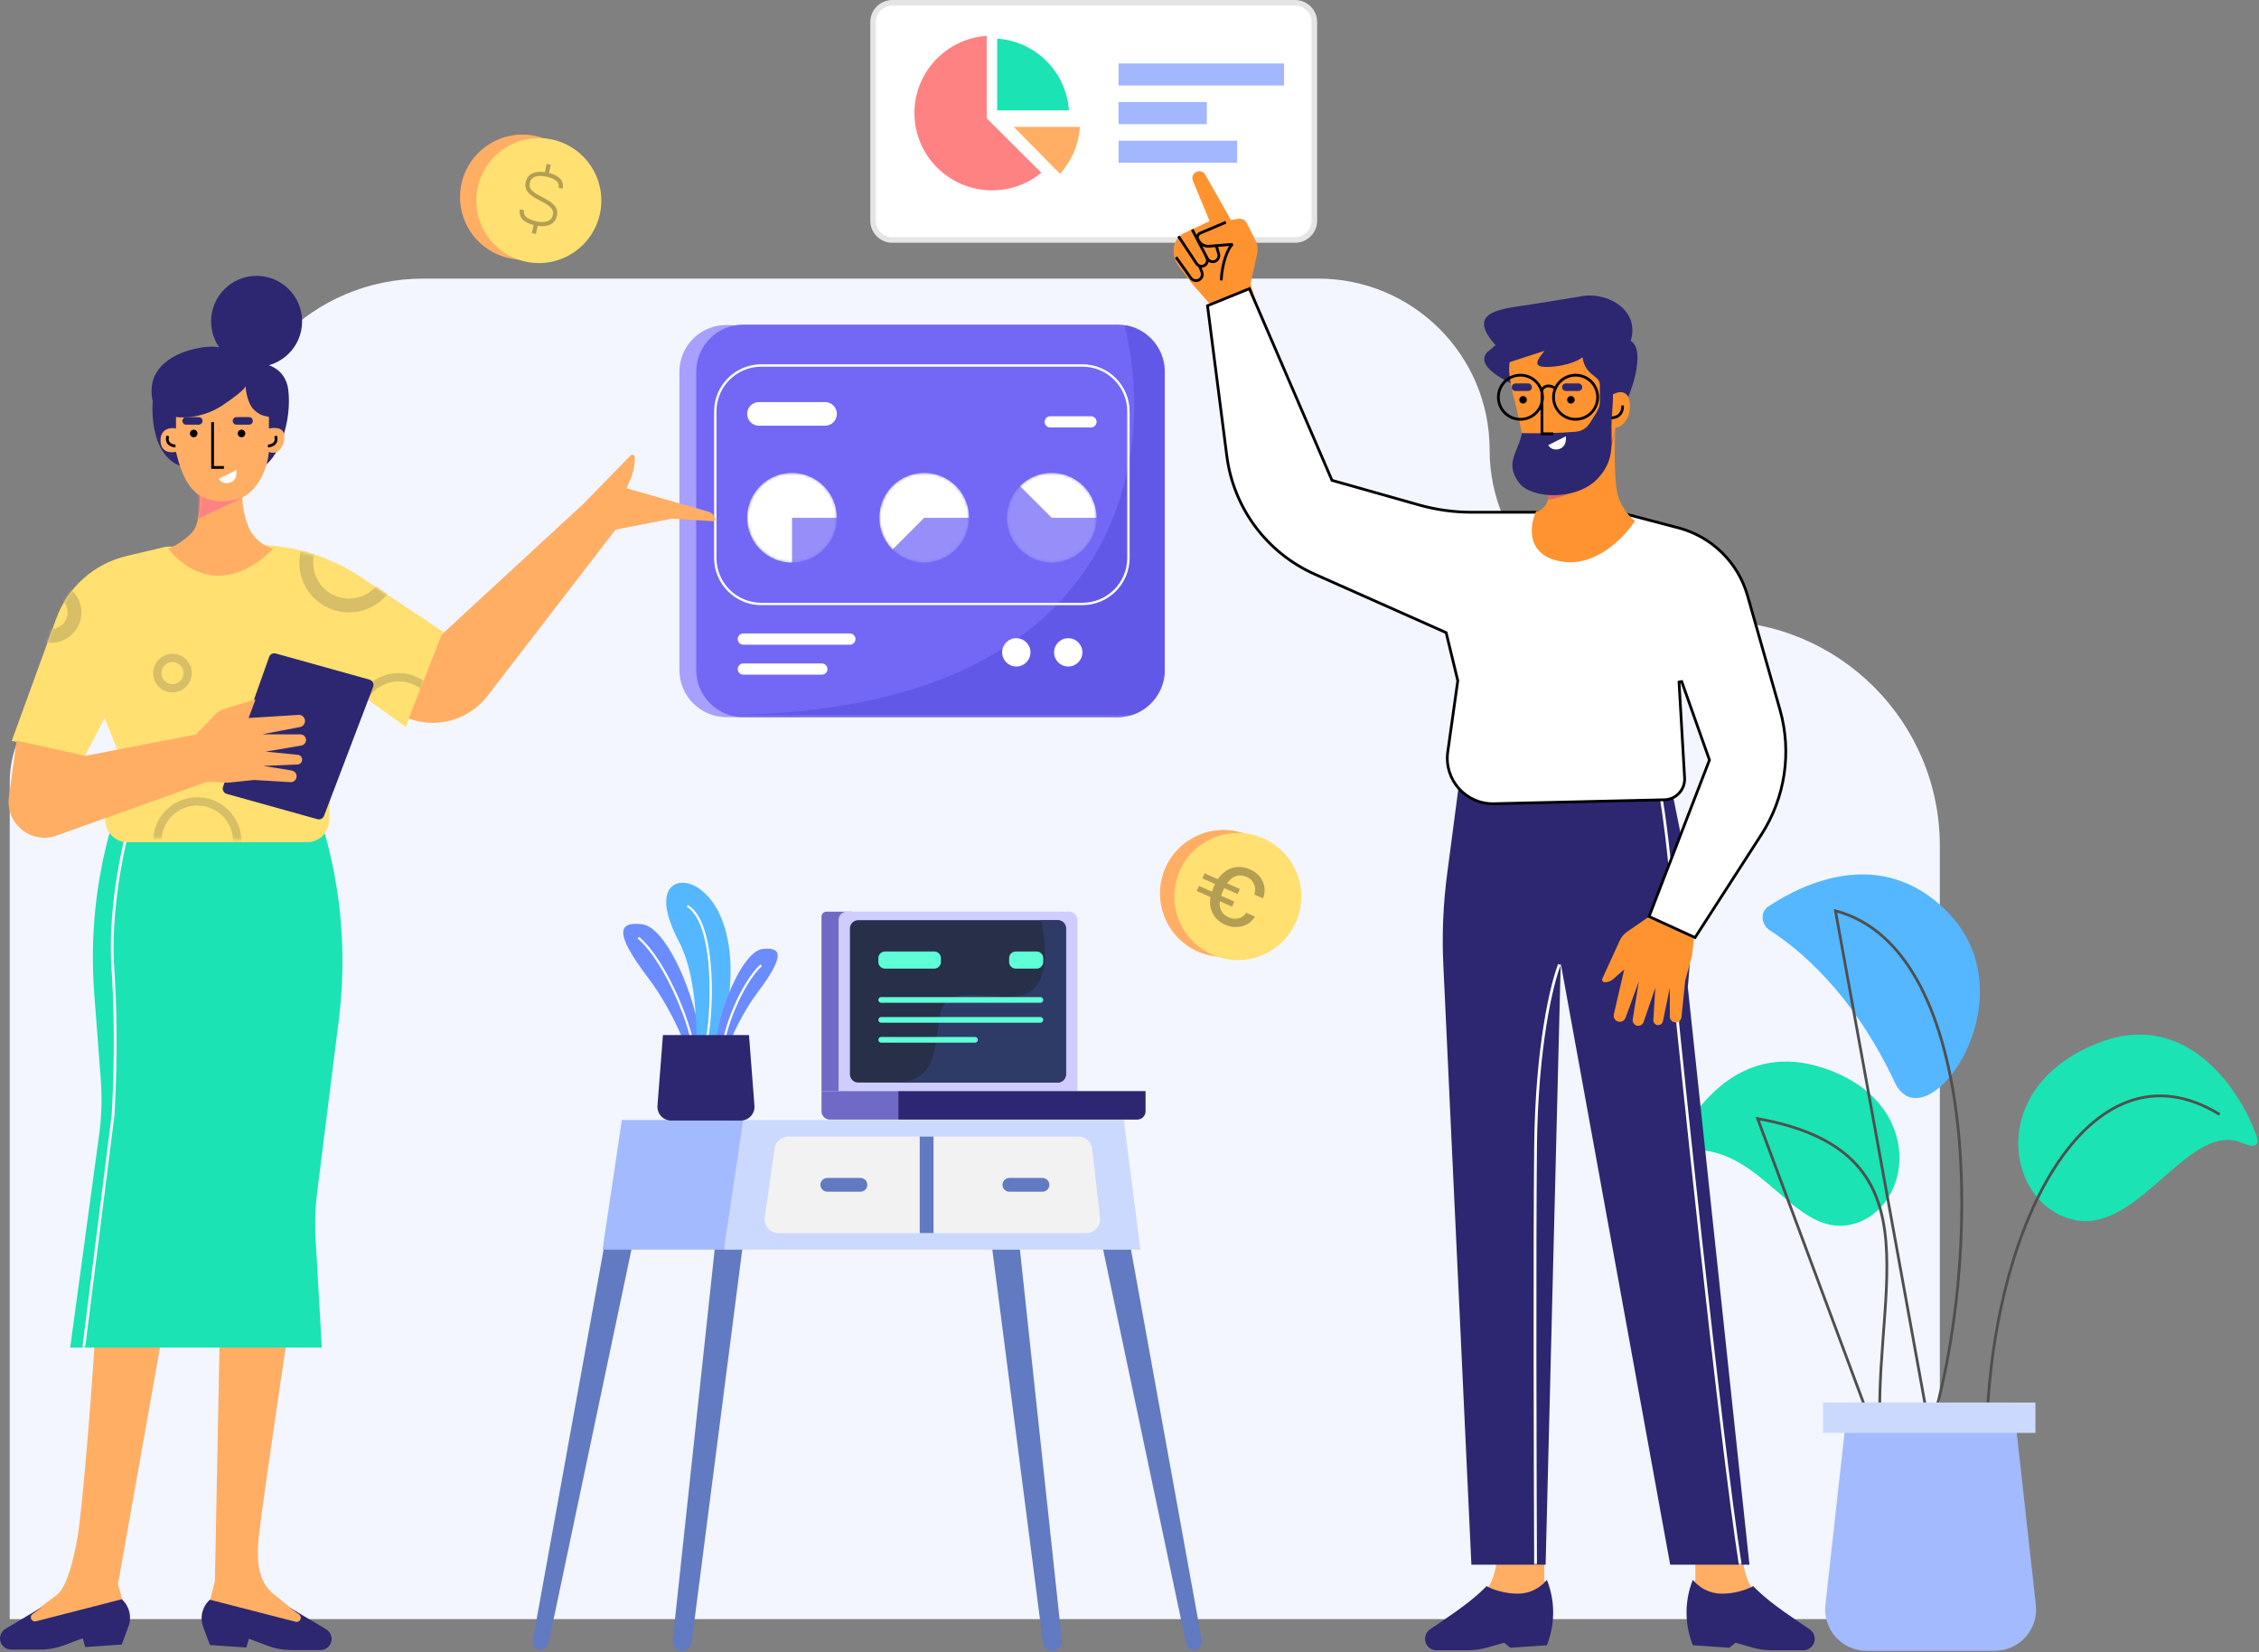<svg width="819" height="599" viewBox="0 0 819 599" fill="none" xmlns="http://www.w3.org/2000/svg">
<rect x="0" y="0" width="819" height="599" fill="#808080" stroke="none"/>
<path d="M703.284 586.922H48.285H3.53V283.484C3.53 261.992 20.975 244.568 42.493 244.568C64.012 244.568 81.456 227.145 81.456 205.652V172.784C81.456 133.139 113.634 101 153.327 101H477.93C512.244 101 540.061 128.783 540.061 163.055C540.061 197.327 567.878 225.11 602.191 225.11H621.672C666.745 225.11 703.284 261.605 703.284 306.623V586.922Z" fill="#F3F6FF"/>
<path d="M246.312 134.822C246.312 128.097 250.273 122.003 256.418 119.272C258.798 118.214 261.39 117.717 263.993 117.818L400.365 123.149C409.252 123.496 416.393 130.592 416.797 139.477L421.508 243.118C421.617 245.523 421.187 247.921 420.25 250.138C417.724 256.108 411.871 259.986 405.389 259.986H263.431C253.977 259.986 246.312 252.322 246.312 242.868V134.822Z" fill="#A7A0FF"/>
<path d="M252.413 134.782C252.413 125.328 260.077 117.664 269.532 117.664H405.065C414.519 117.664 422.184 125.328 422.184 134.782V242.868C422.184 252.322 414.519 259.986 405.065 259.986H269.532C260.077 259.986 252.413 252.322 252.413 242.868V134.782Z" fill="#7268F5"/>
<path d="M264.259 259.196C264.239 259.189 264.219 259.183 264.199 259.177C407.554 257.649 419.691 164.717 407.667 118.059H408.851C416.539 119.741 422.295 126.589 422.295 134.783V242.868C422.295 250.525 417.268 257.007 410.334 259.196H264.259Z" fill="#6258E8"/>
<mask id="mask0" mask-type="alpha" maskUnits="userSpaceOnUse" x="270" y="171" width="34" height="33">
<path d="M287.144 203.957C296.126 203.957 303.407 196.676 303.407 187.694C303.407 178.712 296.126 171.431 287.144 171.431C278.163 171.431 270.882 178.712 270.882 187.694C270.882 196.676 278.163 203.957 287.144 203.957ZM287.144 198.381C293.047 198.381 297.831 193.596 297.831 187.694C297.831 181.792 293.047 177.007 287.144 177.007C281.242 177.007 276.457 181.792 276.457 187.694C276.457 193.596 281.242 198.381 287.144 198.381Z" fill="white"/>
</mask>
<g mask="url(#mask0)">
<path d="M287.144 203.957C296.126 203.957 303.407 196.676 303.407 187.694C303.407 178.712 296.126 171.431 287.144 171.431C278.163 171.431 270.882 178.712 270.882 187.694C270.882 196.676 278.163 203.957 287.144 203.957Z" fill="#968FFA"/>
</g>
<mask id="mask1" mask-type="alpha" maskUnits="userSpaceOnUse" x="270" y="171" width="34" height="33">
<path d="M287.144 203.957C296.126 203.957 303.407 196.676 303.407 187.694C303.407 178.712 296.126 171.431 287.144 171.431C278.163 171.431 270.882 178.712 270.882 187.694C270.882 196.676 278.163 203.957 287.144 203.957ZM287.144 198.381C293.047 198.381 297.831 193.596 297.831 187.694C297.831 181.792 293.047 177.007 287.144 177.007C281.242 177.007 276.457 181.792 276.457 187.694C276.457 193.596 281.242 198.381 287.144 198.381Z" fill="white"/>
</mask>
<g mask="url(#mask1)">
<path d="M303.407 187.694C303.407 184.478 302.453 181.333 300.666 178.659C298.88 175.984 296.34 173.9 293.368 172.669C290.396 171.438 287.126 171.116 283.972 171.744C280.817 172.371 277.919 173.92 275.645 176.194C273.37 178.469 271.822 181.367 271.194 184.521C270.567 187.676 270.889 190.946 272.12 193.918C273.35 196.889 275.435 199.429 278.109 201.216C280.784 203.003 283.928 203.957 287.144 203.957V187.694H303.407Z" fill="white"/>
</g>
<mask id="mask2" mask-type="alpha" maskUnits="userSpaceOnUse" x="318" y="171" width="34" height="33">
<path d="M335.077 203.957C344.059 203.957 351.34 196.676 351.34 187.694C351.34 178.712 344.059 171.431 335.077 171.431C326.095 171.431 318.814 178.712 318.814 187.694C318.814 196.676 326.095 203.957 335.077 203.957ZM335.077 198.381C340.979 198.381 345.764 193.596 345.764 187.694C345.764 181.792 340.979 177.007 335.077 177.007C329.175 177.007 324.39 181.792 324.39 187.694C324.39 193.596 329.175 198.381 335.077 198.381Z" fill="white"/>
</mask>
<g mask="url(#mask2)">
<path d="M335.077 203.957C344.059 203.957 351.34 196.676 351.34 187.694C351.34 178.712 344.059 171.431 335.077 171.431C326.095 171.431 318.814 178.712 318.814 187.694C318.814 196.676 326.095 203.957 335.077 203.957Z" fill="#968FFA"/>
</g>
<mask id="mask3" mask-type="alpha" maskUnits="userSpaceOnUse" x="318" y="171" width="34" height="33">
<path d="M335.077 203.957C344.059 203.957 351.34 196.676 351.34 187.694C351.34 178.712 344.059 171.431 335.077 171.431C326.095 171.431 318.814 178.712 318.814 187.694C318.814 196.676 326.095 203.957 335.077 203.957ZM335.077 198.381C340.979 198.381 345.764 193.596 345.764 187.694C345.764 181.792 340.979 177.007 335.077 177.007C329.175 177.007 324.39 181.792 324.39 187.694C324.39 193.596 329.175 198.381 335.077 198.381Z" fill="white"/>
</mask>
<g mask="url(#mask3)">
<path d="M351.34 187.694C351.34 185.02 350.68 182.386 349.42 180.028C348.159 177.669 346.336 175.658 344.112 174.172C341.888 172.686 339.333 171.772 336.671 171.509C334.01 171.247 331.324 171.646 328.854 172.669C326.383 173.693 324.202 175.31 322.506 177.377C320.809 179.444 319.648 181.898 319.127 184.521C318.605 187.144 318.738 189.856 319.515 192.415C320.291 194.974 321.686 197.302 323.578 199.194L335.077 187.694H351.34Z" fill="white"/>
</g>
<mask id="mask4" mask-type="alpha" maskUnits="userSpaceOnUse" x="365" y="171" width="33" height="33">
<path d="M381.298 203.957C390.279 203.957 397.561 196.676 397.561 187.694C397.561 178.712 390.279 171.431 381.298 171.431C372.316 171.431 365.035 178.712 365.035 187.694C365.035 196.676 372.316 203.957 381.298 203.957ZM381.298 198.381C387.2 198.381 391.985 193.596 391.985 187.694C391.985 181.792 387.2 177.007 381.298 177.007C375.395 177.007 370.611 181.792 370.611 187.694C370.611 193.596 375.395 198.381 381.298 198.381Z" fill="white"/>
</mask>
<g mask="url(#mask4)">
<path d="M381.298 203.957C390.28 203.957 397.561 196.676 397.561 187.694C397.561 178.712 390.28 171.431 381.298 171.431C372.316 171.431 365.035 178.712 365.035 187.694C365.035 196.676 372.316 203.957 381.298 203.957Z" fill="#968FFA"/>
</g>
<mask id="mask5" mask-type="alpha" maskUnits="userSpaceOnUse" x="365" y="171" width="33" height="33">
<path d="M381.298 203.957C390.279 203.957 397.561 196.676 397.561 187.694C397.561 178.712 390.279 171.431 381.298 171.431C372.316 171.431 365.035 178.712 365.035 187.694C365.035 196.676 372.316 203.957 381.298 203.957ZM381.298 198.381C387.2 198.381 391.985 193.596 391.985 187.694C391.985 181.792 387.2 177.007 381.298 177.007C375.395 177.007 370.611 181.792 370.611 187.694C370.611 193.596 375.395 198.381 381.298 198.381Z" fill="white"/>
</mask>
<g mask="url(#mask5)">
<path d="M397.561 187.694C397.561 184.478 396.607 181.333 394.82 178.659C393.033 175.984 390.493 173.9 387.521 172.669C384.55 171.438 381.28 171.116 378.125 171.744C374.97 172.371 372.073 173.92 369.798 176.194L381.298 187.694H397.561Z" fill="white"/>
</g>
<path d="M267.459 231.668C267.459 230.545 268.369 229.635 269.492 229.635H308.122C309.245 229.635 310.156 230.545 310.156 231.668C310.156 232.791 309.245 233.701 308.122 233.701H269.492C268.369 233.701 267.459 232.791 267.459 231.668Z" fill="white"/>
<path d="M267.459 242.533C267.459 241.41 268.369 240.499 269.492 240.499H297.956C299.079 240.499 299.99 241.41 299.99 242.533C299.99 243.655 299.079 244.566 297.956 244.566H269.492C268.369 244.566 267.459 243.655 267.459 242.533Z" fill="white"/>
<path d="M378.73 152.922C378.73 151.799 379.64 150.889 380.763 150.889H395.533C396.656 150.889 397.566 151.799 397.566 152.922C397.566 154.045 396.656 154.955 395.533 154.955H380.763C379.64 154.955 378.73 154.045 378.73 152.922Z" fill="white"/>
<path d="M368.459 241.619C371.295 241.619 373.595 239.319 373.595 236.483C373.595 233.647 371.295 231.347 368.459 231.347C365.623 231.347 363.323 233.647 363.323 236.483C363.323 239.319 365.623 241.619 368.459 241.619Z" fill="white"/>
<path d="M387.29 241.619C390.126 241.619 392.426 239.319 392.426 236.483C392.426 233.647 390.126 231.347 387.29 231.347C384.454 231.347 382.154 233.647 382.154 236.483C382.154 239.319 384.454 241.619 387.29 241.619Z" fill="white"/>
<path d="M299.128 145.753H275.161C272.798 145.753 270.882 147.669 270.882 150.033V150.033C270.882 152.396 272.798 154.313 275.161 154.313H299.128C301.491 154.313 303.407 152.396 303.407 150.033C303.407 147.669 301.491 145.753 299.128 145.753Z" fill="white"/>
<path fill-rule="evenodd" clip-rule="evenodd" d="M392.426 132.914H276.018C267.036 132.914 259.755 140.195 259.755 149.177V202.245C259.755 211.227 267.036 218.508 276.018 218.508H392.426C401.407 218.508 408.688 211.227 408.688 202.245V149.177C408.688 140.195 401.407 132.914 392.426 132.914ZM276.018 132.058C266.564 132.058 258.899 139.722 258.899 149.177V202.245C258.899 211.7 266.564 219.364 276.018 219.364H392.426C401.88 219.364 409.544 211.7 409.544 202.245V149.177C409.544 139.722 401.88 132.058 392.426 132.058H276.018Z" fill="white"/>
<path d="M438.76 346.391C451.193 349.054 463.43 341.133 466.093 328.7C468.755 316.267 460.834 304.03 448.401 301.368C435.968 298.705 423.731 306.626 421.069 319.059C418.407 331.492 426.327 343.729 438.76 346.391Z" fill="#FFAE64"/>
<path d="M443.956 347.504C456.388 350.166 468.626 342.245 471.288 329.812C473.95 317.379 466.03 305.142 453.597 302.48C441.164 299.818 428.926 307.738 426.264 320.171C423.602 332.604 431.523 344.841 443.956 347.504Z" fill="#FFE071"/>
<path d="M445.511 332.57C446.701 333.1 447.9 333.204 449.108 332.884C450.317 332.564 451.209 331.888 451.783 330.856L454.939 332.262C454.384 333.345 453.528 334.231 452.372 334.918C451.217 335.605 449.911 335.982 448.455 336.049C447.011 336.121 445.628 335.863 444.306 335.274C441.65 334.091 439.925 332.271 439.133 329.814C438.679 328.374 438.591 326.832 438.868 325.189L433.897 322.974L434.711 321.147L439.36 323.218C439.54 322.667 439.757 322.106 440.012 321.534L440.259 320.979C440.302 320.882 440.346 320.787 440.391 320.692C440.429 320.609 440.469 320.527 440.508 320.446L435.932 318.407L436.745 316.58L441.514 318.704C442.112 317.825 442.789 317.061 443.547 316.412C444.899 315.253 446.404 314.557 448.064 314.324C449.736 314.095 451.461 314.377 453.24 315.17C455.427 316.144 456.952 317.603 457.815 319.548C458.689 321.497 458.712 323.532 457.883 325.652L454.728 324.247C455.19 322.95 455.167 321.709 454.658 320.524C454.166 319.332 453.289 318.454 452.027 317.892C450.332 317.137 448.745 317.16 447.265 317.96C446.387 318.437 445.589 319.183 444.87 320.199L449.534 322.277L448.72 324.104L443.848 321.933C443.792 322.046 443.736 322.161 443.681 322.278C443.633 322.38 443.586 322.484 443.539 322.59L443.26 323.217C443.032 323.727 442.841 324.222 442.686 324.7L447.499 326.844L446.685 328.671L442.238 326.69C442.143 327.517 442.18 328.285 442.35 328.994C442.738 330.612 443.792 331.804 445.511 332.57Z" fill="#B39E53"/>
<path d="M110.759 587.196L98.899 577.617C94.815 574.116 92.549 568.494 93.882 556.634C95.544 541.833 104.829 480 104.829 480H79.741L77.916 573.055L75.635 582.179L109.391 589.021L110.759 587.196Z" fill="#FFAE64"/>
<path d="M107.203 587.898L76.092 579.898C73.338 582.376 72.375 586.284 73.662 589.758L76.092 596.319L89.32 597.232L90.232 594.038L96.973 596.566C99.755 597.609 102.702 598.144 105.673 598.144H116.19C117.629 598.144 118.96 597.379 119.685 596.136C120.804 594.217 120.167 591.755 118.258 590.619L104.829 582.635L108.444 585.264C109.181 585.799 109.264 586.866 108.62 587.51C108.25 587.881 107.711 588.028 107.203 587.898Z" fill="#2C2770"/>
<path d="M9.478 586.57L20.881 577.903C24.965 574.403 27.268 561.938 28.18 556.92C31.373 534.569 35.022 476.637 35.022 476.637H60.111L42.777 574.254L45.058 582.465L10.846 588.395L9.478 586.57Z" fill="#FFAE64"/>
<path d="M13.034 587.728L44.145 579.728C46.899 582.206 47.862 586.114 46.575 589.588L44.145 596.149L30.917 597.062L30.005 593.869L23.264 596.396C20.482 597.44 17.535 597.974 14.564 597.974H4.047C2.608 597.974 1.277 597.21 0.552 595.966C-0.568 594.047 0.07 591.585 1.979 590.449L15.408 582.465L11.793 585.094C11.056 585.629 10.972 586.696 11.617 587.34C11.987 587.711 12.526 587.858 13.034 587.728Z" fill="#2C2770"/>
<path d="M117.659 301.751L116.674 298.281L41.408 296L40.332 299.742C34.709 319.29 32.618 339.685 34.158 359.967L36.533 391.23C37.045 397.972 36.843 404.75 35.931 411.449L25.443 488.497H116.674L114.437 449.345C114.104 443.528 114.302 437.692 115.028 431.91L122.83 369.76C125.691 346.973 123.932 323.843 117.659 301.751Z" fill="#1BE3B3"/>
<mask id="mask6" mask-type="alpha" maskUnits="userSpaceOnUse" x="25" y="296" width="100" height="193">
<path d="M117.659 301.751L116.674 298.281L41.408 296L40.332 299.742C34.709 319.29 32.618 339.685 34.158 359.967L36.533 391.23C37.045 397.972 36.843 404.75 35.931 411.449L25.443 488.497H116.674L114.437 449.345C114.104 443.528 114.302 437.692 115.028 431.91L122.83 369.76C125.691 346.973 123.932 323.843 117.659 301.751Z" fill="white"/>
</mask>
<g mask="url(#mask6)">
<path d="M46.882 299.193C44.297 308.012 39.493 330.85 40.952 351.651C42.412 372.451 41.56 395.594 40.952 404.565L30.005 491.234" stroke="white"/>
</g>
<path d="M45.949 201.539L60.165 198.187L90.52 197.499C104.847 197.174 118.929 201.255 130.863 209.189L160.659 229L147.159 263.5L123.317 246.5L120.659 263.5L119.329 297.618C119.162 301.912 115.633 305.306 111.335 305.306H46.193C41.014 305.306 37.2 300.461 38.416 295.428L43.53 274.257L37.957 260.228L30.659 274.257L4.259 268.565L20.382 224.266C24.531 212.866 34.142 204.323 45.949 201.539Z" fill="#FFE071"/>
<mask id="mask7" mask-type="alpha" maskUnits="userSpaceOnUse" x="4" y="198" width="157" height="108">
<path d="M45.949 201.539L60.165 198.187H92.678C106.284 198.187 119.595 202.152 130.983 209.598L160.659 229L147.159 263.5L123.317 246.5L120.659 263.5L124.516 296.158C125.086 300.989 121.249 305.206 116.386 305.094L45.74 303.465C40.525 303.345 36.818 298.345 38.218 293.32L43.53 274.257L37.957 260.228L30.659 274.257L4.259 268.565L20.382 224.266C24.531 212.866 34.142 204.323 45.949 201.539Z" fill="white"/>
</mask>
<g mask="url(#mask7)">
<path d="M126.53 188.5C135.091 188.5 142.03 195.44 142.03 204C142.03 212.56 135.091 219.5 126.53 219.5C117.97 219.5 111.03 212.56 111.03 204C111.03 195.44 117.97 188.5 126.53 188.5Z" stroke="#D7BE67" stroke-width="5"/>
<path d="M18.53 213.5C23.225 213.5 27.03 217.306 27.03 222C27.03 226.694 23.225 230.5 18.53 230.5C13.836 230.5 10.03 226.694 10.03 222C10.03 217.306 13.836 213.5 18.53 213.5Z" stroke="#D7BE67" stroke-width="5"/>
<path d="M62.53 238.5C65.568 238.5 68.03 240.962 68.03 244C68.03 247.038 65.568 249.5 62.53 249.5C59.493 249.5 57.03 247.038 57.03 244C57.03 240.962 59.493 238.5 62.53 238.5Z" stroke="#D7BE67" stroke-width="3"/>
<path d="M71.53 290.5C79.538 290.5 86.03 296.992 86.03 305C86.03 313.008 79.538 319.5 71.53 319.5C63.522 319.5 57.03 313.008 57.03 305C57.03 296.992 63.522 290.5 71.53 290.5Z" stroke="#D7BE67" stroke-width="3"/>
<path d="M144.53 245.5C152.538 245.5 159.03 251.992 159.03 260C159.03 268.008 152.538 274.5 144.53 274.5C136.522 274.5 130.03 268.008 130.03 260C130.03 251.992 136.522 245.5 144.53 245.5Z" stroke="#D7BE67" stroke-width="3"/>
</g>
<path d="M104.512 141.325C103.389 132.342 94.687 131.032 90.476 131.5C88.136 130.096 83.458 124.481 73.633 125.885C63.807 127.289 52.578 132.903 55.386 145.536C55.386 145.536 53.03 169.861 70.994 169.861C70.994 175.5 85.03 204.139 85.03 187C85.03 169.861 82.626 182.771 94.03 169.861C101.03 167.361 105.915 152.554 104.512 141.325Z" fill="#2C2770"/>
<path d="M93.03 133C102.143 133 109.53 125.613 109.53 116.5C109.53 107.387 102.143 100 93.03 100C83.918 100 76.53 107.387 76.53 116.5C76.53 125.613 83.918 133 93.03 133Z" fill="#2C2770"/>
<path d="M97.494 151.15V155.361C99.365 154.893 103.108 154.8 103.108 158.168C103.108 162.379 100.301 165.186 97.494 163.783C97.129 168.158 94.776 176.794 87.778 180.394C88.029 183.693 88.762 188.428 90.476 191.855C92.722 196.347 97.026 198.405 98.898 198.873C96.09 202.148 88.23 208.699 79.247 208.699C70.264 208.699 63.34 202.148 61 198.873C62.404 198.405 66.053 196.628 69.422 193.259C72.074 190.607 72.58 184.302 72.447 179.685C66.614 175.761 64.835 167.892 63.807 163.783C61.936 164.251 58.193 164.064 58.193 159.572C58.193 155.08 62.404 154.893 63.807 155.361V151.15C66.615 151.618 73.913 151.431 80.651 146.939C87.388 142.448 89.072 140.389 89.072 139.921C89.072 142.261 90.104 146.568 91.879 148.343C94.687 151.15 96.558 150.682 97.494 151.15Z" fill="#FFAE64"/>
<path d="M85.74 170.365L79.355 173.558C79.811 174.47 81.27 175.656 83.46 174.926C85.649 174.196 85.892 171.885 85.74 170.365Z" fill="white"/>
<path d="M72.056 151.206H67.494C66.739 151.206 66.126 151.819 66.126 152.575C66.126 153.331 66.739 153.943 67.494 153.943H72.056C72.812 153.943 73.424 153.331 73.424 152.575C73.424 151.819 72.812 151.206 72.056 151.206Z" fill="#2C2770"/>
<path d="M90.302 151.206H85.74C84.985 151.206 84.372 151.819 84.372 152.575C84.372 153.331 84.985 153.943 85.74 153.943H90.302C91.058 153.943 91.671 153.331 91.671 152.575C91.671 151.819 91.058 151.206 90.302 151.206Z" fill="#2C2770"/>
<path d="M87.565 158.505C88.321 158.505 88.934 157.892 88.934 157.136C88.934 156.381 88.321 155.768 87.565 155.768C86.809 155.768 86.197 156.381 86.197 157.136C86.197 157.892 86.809 158.505 87.565 158.505Z" fill="black"/>
<path d="M77.074 153.031V169.453H81.179" stroke="black"/>
<path d="M70.231 158.505C70.987 158.505 71.6 157.892 71.6 157.136C71.6 156.381 70.987 155.768 70.231 155.768C69.475 155.768 68.863 156.381 68.863 157.136C68.863 157.892 69.475 158.505 70.231 158.505Z" fill="black"/>
<path d="M99.881 158.049C100.337 159.113 100.428 161.333 97.144 161.698" stroke="black"/>
<path d="M60.883 158.049C60.427 159.113 60.336 161.333 63.62 161.698" stroke="black"/>
<mask id="mask8" mask-type="alpha" maskUnits="userSpaceOnUse" x="58" y="139" width="46" height="70">
<path d="M97.494 151.15V155.361C99.365 154.893 103.108 154.8 103.108 158.168C103.108 162.379 100.301 165.186 97.494 163.783C97.129 168.158 94.776 176.794 87.778 180.394C88.029 183.693 88.762 188.428 90.476 191.855C92.722 196.347 97.026 198.405 98.898 198.873C96.09 202.148 88.23 208.699 79.247 208.699C70.264 208.699 63.34 202.148 61 198.873C62.404 198.405 66.053 196.628 69.422 193.259C72.074 190.607 72.58 184.302 72.447 179.685C66.614 175.761 64.835 167.892 63.807 163.783C61.936 164.251 58.193 164.064 58.193 159.572C58.193 155.08 62.404 154.893 63.807 155.361V151.15C66.615 151.618 73.913 151.431 80.651 146.939C87.388 142.448 89.072 140.389 89.072 139.921C89.072 142.261 90.104 146.568 91.879 148.343C94.687 151.15 96.558 150.682 97.494 151.15Z" fill="white"/>
</mask>
<g mask="url(#mask8)">
<path d="M71.144 179.032C72.36 179.792 76.253 181.769 80.267 181.769C84.077 181.769 87.64 180.536 88.773 180.02L88.933 179.944C88.887 179.967 88.833 179.993 88.773 180.02L70.688 188.611L71.144 179.032Z" fill="#FF8282"/>
</g>
<path d="M80.879 285.199L97.568 238.154C97.919 237.164 98.977 236.614 99.989 236.896L133.95 246.36C135.084 246.676 135.701 247.898 135.282 248.998L117.487 295.735C117.119 296.7 116.076 297.227 115.081 296.95L82.227 287.794C81.111 287.483 80.492 286.291 80.879 285.199Z" fill="#2C2770"/>
<path d="M71.044 266.265L30.963 273.988L6.03 268.5L3.234 288.904C1.911 298.566 11.303 306.191 20.487 302.911L75.228 283.36L82.312 283.726C82.521 283.737 82.732 283.731 82.94 283.709L91.937 282.755C92.015 282.747 92.094 282.745 92.172 282.749L105.291 283.526C106.378 283.591 107.338 282.822 107.512 281.747C107.7 280.59 106.914 279.499 105.757 279.311L95.488 277.644L107.867 277.123C108.787 277.084 109.521 276.338 109.544 275.417C109.567 274.501 108.88 273.721 107.968 273.63L96.33 272.459L109.258 270.249C110.285 270.073 111.014 269.148 110.943 268.108C110.871 267.042 109.986 266.213 108.918 266.212L95.001 266.192L108.776 263.551C110.117 263.294 110.912 261.901 110.452 260.615C110.118 259.682 109.207 259.082 108.218 259.144L90.133 260.278L92.659 253.5L81.403 256.947C80.102 257.346 78.923 258.07 77.98 259.052L71.044 266.265Z" fill="#FFAE64"/>
<path d="M211.659 182.5L160.159 230L148.159 260.5L149.609 260.943C159.566 263.985 170.366 260.538 176.72 252.29L223.159 192L243.659 188L258.523 188.929C259.066 188.963 259.471 188.436 259.299 187.92C258.899 186.719 257.931 185.792 256.713 185.444L227.159 177L228.502 173.867C229.595 171.316 230.159 168.569 230.159 165.792C230.159 164.956 229.143 164.543 228.56 165.142L211.659 182.5Z" fill="#FFAE64"/>
<path fill-rule="evenodd" clip-rule="evenodd" d="M247.319 598.466C245.268 598.466 243.669 596.687 243.888 594.647L259.478 449.466L269.421 450.534L250.741 595.457C250.519 597.178 249.054 598.466 247.319 598.466Z" fill="#627AC1"/>
<path fill-rule="evenodd" clip-rule="evenodd" d="M196.011 598.108C194.198 598.108 192.827 596.467 193.151 594.683L219.53 449.108L229.37 450.891L198.856 595.8C198.572 597.146 197.386 598.108 196.011 598.108Z" fill="#627AC1"/>
<path fill-rule="evenodd" clip-rule="evenodd" d="M381.552 598.466C383.604 598.466 385.202 596.687 384.983 594.647L369.393 449.466L359.45 450.534L378.13 595.457C378.352 597.178 379.817 598.466 381.552 598.466Z" fill="#627AC1"/>
<path fill-rule="evenodd" clip-rule="evenodd" d="M432.859 598.108C434.672 598.108 436.043 596.467 435.72 594.683L409.341 449.108L399.501 450.891L430.015 595.8C430.298 597.146 431.485 598.108 432.859 598.108Z" fill="#627AC1"/>
<path d="M262.45 406H407.45L413.45 453H262.45V406Z" fill="#CCD9FF"/>
<path d="M280.837 416.293C281.189 413.83 283.298 412 285.787 412H390.989C393.531 412 395.668 413.907 395.956 416.432L398.814 441.432C399.153 444.399 396.832 447 393.846 447H282.215C279.172 447 276.835 444.305 277.265 441.293L280.837 416.293Z" fill="#F2F2F2"/>
<path d="M311.95 427H299.95C298.569 427 297.45 428.119 297.45 429.5C297.45 430.881 298.569 432 299.95 432H311.95C313.331 432 314.45 430.881 314.45 429.5C314.45 428.119 313.331 427 311.95 427Z" fill="#627AC1"/>
<path d="M377.95 427H365.95C364.569 427 363.45 428.119 363.45 429.5C363.45 430.881 364.569 432 365.95 432H377.95C379.331 432 380.45 430.881 380.45 429.5C380.45 428.119 379.331 427 377.95 427Z" fill="#627AC1"/>
<path d="M225.45 406H269.45L262.45 453H218.45L225.45 406Z" fill="#A3BAFF"/>
<path fill-rule="evenodd" clip-rule="evenodd" d="M338.45 412V447H333.45V412H338.45Z" fill="#627AC1"/>
<path d="M234.939 354.411C245.424 368.249 252.269 386.854 253.288 395.926C257.657 400.539 255.909 388.084 253.288 372.862C250.667 357.639 241.055 335.959 232.755 335.037C224.454 334.114 222.179 337.569 234.939 354.411Z" fill="#6B8CFF"/>
<path d="M246.181 341.4C254.237 356.78 253.128 385.59 250.601 394.363C252.875 400.295 255.441 387.749 261.181 373.4C266.917 359.058 267.181 331.4 253.181 321.9C246.27 317.21 235.18 320.4 246.181 341.4Z" fill="#54B7FF"/>
<path d="M274.757 359.634C266.369 370.794 260.893 385.799 260.078 393.115C256.583 396.835 257.981 386.791 260.078 374.514C262.175 362.238 269.864 344.754 276.504 344.01C283.145 343.266 284.965 346.053 274.757 359.634Z" fill="#6B8CFF"/>
<path d="M256.18 376.9C258.014 369.9 260.18 334.9 249.18 328.4" stroke="white" stroke-width="0.8"/>
<path d="M251.449 381.4C251.501 374.164 241.949 348.9 231.449 339.9" stroke="white" stroke-width="0.8"/>
<path d="M262.106 380.991C262.054 373.755 268.938 356.372 275.949 349.9" stroke="white" stroke-width="0.8"/>
<path d="M240.349 375.208H271.549L273.532 400.822C273.757 403.727 271.461 406.208 268.547 406.208H243.351C240.438 406.208 238.141 403.727 238.366 400.822L240.349 375.208Z" fill="#2C2770"/>
<path d="M297.838 332.283C297.838 331.283 298.649 330.472 299.648 330.474L308.79 330.492L304.022 395.522H297.838V332.283Z" fill="#706AC7"/>
<path d="M304.022 333.486C304.022 331.821 305.37 330.47 307.032 330.47H387.584C389.246 330.47 390.594 331.821 390.594 333.486V395.522H304.022V333.486Z" fill="#CFCCFF"/>
<path d="M383.472 333.568H311.145C309.488 333.568 308.145 334.911 308.145 336.568V389.424C308.145 391.081 309.488 392.424 311.145 392.424H383.472C385.129 392.424 386.472 391.081 386.472 389.424V336.568C386.472 334.911 385.129 333.568 383.472 333.568Z" fill="#282F48"/>
<path fill-rule="evenodd" clip-rule="evenodd" d="M377.343 333.568C379.179 340.196 380.815 354.555 373.588 359.382C369.848 361.88 364.099 361.441 358.432 361.007C350.044 360.366 341.839 359.739 340.608 368.675C340.465 369.718 340.331 370.731 340.202 371.713C338.472 384.827 337.47 392.424 323.088 392.424H383.461C385.123 392.424 386.471 391.074 386.471 389.408V336.584C386.471 334.918 385.123 333.568 383.461 333.568H377.343Z" fill="#2F3B67"/>
<path d="M338.724 344.926H320.85C319.525 344.926 318.45 346.001 318.45 347.326V348.722C318.45 350.047 319.525 351.122 320.85 351.122H338.724C340.05 351.122 341.124 350.047 341.124 348.722V347.326C341.124 346.001 340.05 344.926 338.724 344.926Z" fill="#5FFFD8"/>
<path d="M375.827 344.926H368.259C366.934 344.926 365.859 346.001 365.859 347.326V348.722C365.859 350.047 366.934 351.122 368.259 351.122H375.827C377.152 351.122 378.227 350.047 378.227 348.722V347.326C378.227 346.001 377.152 344.926 375.827 344.926Z" fill="#5FFFD8"/>
<path d="M377.199 361.447H319.478C318.91 361.447 318.45 361.907 318.45 362.474V362.485C318.45 363.053 318.91 363.512 319.478 363.512H377.199C377.767 363.512 378.226 363.053 378.226 362.485V362.474C378.226 361.907 377.767 361.447 377.199 361.447Z" fill="#5FFFD8"/>
<path d="M377.199 368.675H319.478C318.91 368.675 318.45 369.135 318.45 369.702V369.713C318.45 370.281 318.91 370.74 319.478 370.74H377.199C377.767 370.74 378.226 370.281 378.226 369.713V369.702C378.226 369.135 377.767 368.675 377.199 368.675Z" fill="#5FFFD8"/>
<path d="M353.495 375.903H319.478C318.91 375.903 318.45 376.363 318.45 376.93V376.941C318.45 377.508 318.91 377.968 319.478 377.968H353.495C354.062 377.968 354.522 377.508 354.522 376.941V376.93C354.522 376.363 354.062 375.903 353.495 375.903Z" fill="#5FFFD8"/>
<path d="M297.838 395.522H325.665V405.847H300.848C299.186 405.847 297.838 404.497 297.838 402.832V395.522Z" fill="#706AC7"/>
<path d="M325.665 395.522H415.329V402.832C415.329 404.497 413.981 405.847 412.319 405.847H325.665V395.522Z" fill="#2C2770"/>
<path d="M760.794 378.045C793.587 365.262 812.791 396.644 817.998 411.485C819.469 415.679 817.126 416.148 813.05 414.377C793.883 406.048 776.056 446.232 753.016 442.392C727.56 438.149 719.075 394.309 760.794 378.045Z" fill="#1BE3B3"/>
<path d="M705.802 330.323C681.931 306.361 653.544 320.343 641.083 328.618C638.007 330.661 638.538 335.257 641.65 337.246C651.942 343.828 671.641 359.783 686.939 392.333C697.916 415.689 737.404 362.046 705.802 330.323Z" fill="#54B7FF"/>
<path d="M661.103 387.151C631.705 377.414 615.528 400.535 609.092 412.065C608.118 413.809 610.614 417.051 612.607 416.926C638.757 415.273 650.264 448.494 670.976 443.927C693.384 438.986 698.897 399.668 661.103 387.151Z" fill="#1BE3B3"/>
<path d="M720.121 526.528C720.121 444 757.737 375 804.738 404M699.696 518.73C718.504 458.611 719.017 344.3 665.446 330.168L699.696 518.73ZM682.185 526.211C676.737 471.5 706.738 418 637.237 405.5L682.185 526.211Z" stroke="#4F4F4F"/>
<path d="M669.949 508.421H729.949L738.098 581.765C739.086 590.65 732.13 598.421 723.19 598.421H676.708C667.768 598.421 660.813 590.65 661.8 581.765L669.949 508.421Z" fill="#A3BAFF"/>
<path d="M737.949 508.421H660.949V519.421H737.949V508.421Z" fill="#CCD9FF"/>
<path d="M469.53 1H323.53C319.664 1 316.53 4.134 316.53 8V80C316.53 83.866 319.664 87 323.53 87H469.53C473.396 87 476.53 83.866 476.53 80V8C476.53 4.134 473.396 1 469.53 1Z" fill="white" stroke="#E5E5E5" stroke-width="2"/>
<path d="M361.53 40H387.53C386.58 26.074 375.456 14.949 361.53 14V40Z" fill="#1BE3B3"/>
<path d="M384.298 63C388.423 58.464 391.09 52.544 391.53 46H367.53L384.298 63Z" fill="#FFAE64"/>
<path d="M357.732 42.897V13C343.096 13.994 331.53 26.129 331.53 40.963C331.53 56.447 344.13 69 359.673 69C366.456 69 372.673 66.603 377.53 62.62L357.732 42.897Z" fill="#FF8282"/>
<path d="M448.53 51H405.53V59H448.53V51Z" fill="#A3B7FF"/>
<path d="M437.53 37H405.53V45H437.53V37Z" fill="#A3B7FF"/>
<path d="M465.53 23H405.53V31H465.53V23Z" fill="#A3B7FF"/>
<path d="M526.155 587.28L537.956 577.165C544.234 571.784 543.033 555.35 543.033 555.35L559.91 554.437V572.683L562.647 582.263L527.523 589.105L526.155 587.28Z" fill="#FFAE64"/>
<path d="M532.046 598.228H520.769C519.302 598.228 517.946 597.449 517.206 596.182C516.09 594.268 516.679 591.809 518.523 590.581C520.753 589.097 524.007 586.891 527.979 584.087C535.734 578.613 538.927 574.964 538.927 574.964C538.927 574.964 543.489 577.701 550.331 577.701C557.173 577.701 560.822 572.683 560.822 572.683C563.758 580.023 563.864 588.192 561.118 595.605L560.822 596.403L547.594 597.316L545.313 595.491L539.28 597.215C536.927 597.887 534.493 598.228 532.046 598.228Z" fill="#2C2770"/>
<path d="M648.404 587.28L636.603 577.165C630.325 571.784 631.527 555.35 631.527 555.35L614.649 554.437V572.683L611.912 582.263L647.036 589.105L648.404 587.28Z" fill="#FFAE64"/>
<path d="M642.513 598.228H653.79C655.257 598.228 656.613 597.449 657.352 596.182C658.469 594.268 657.88 591.809 656.036 590.581C653.806 589.097 650.552 586.891 646.579 584.087C638.825 578.613 635.632 574.964 635.632 574.964C635.632 574.964 631.07 577.701 624.228 577.701C617.386 577.701 613.736 572.683 613.736 572.683C610.8 580.023 610.695 588.192 613.441 595.605L613.736 596.403L626.965 597.316L629.246 595.491L635.279 597.215C637.631 597.887 640.066 598.228 642.513 598.228Z" fill="#2C2770"/>
<path d="M609.276 302.045L605.526 283.482L529.348 281.201L524.643 316.962C523.221 327.768 522.762 338.678 523.271 349.565L533.453 567.21H560.366L565.84 349.168L605.526 567.21H634.263L611.912 357.835L612.116 355.656C613.796 337.743 612.839 319.68 609.276 302.045Z" fill="#2C2770"/>
<mask id="mask9" mask-type="alpha" maskUnits="userSpaceOnUse" x="523" y="281" width="113" height="287">
<path d="M610.188 302.045L606.438 283.482L530.26 281.201L525.555 316.962C524.133 327.768 523.674 338.678 524.183 349.565L534.365 567.21H561.279L566.752 349.168L606.438 567.21H635.176L612.824 357.835L613.028 355.656C614.708 337.743 613.751 319.68 610.188 302.045Z" fill="white"/>
</mask>
<g mask="url(#mask9)">
<path d="M600.964 281.657C603.397 293.821 608.262 328.732 608.262 371.063C608.262 371.063 623.468 520.074 631.07 568.122" stroke="white"/>
<path d="M565.384 349.624C562.647 356.466 557.082 379.274 556.717 415.766C556.352 452.259 556.565 531.934 556.717 567.21" stroke="white"/>
</g>
<path d="M624.874 276.466L617.207 255.93L637.712 238.48L645.042 262.93C648.296 273.786 646.793 285.511 640.906 295.195L614.276 339.002L613.502 346.053C613.479 346.261 613.44 346.468 613.385 346.67L611.001 355.398C610.98 355.473 610.966 355.551 610.958 355.628L609.622 368.703C609.511 369.786 608.599 370.61 607.51 370.61C606.337 370.61 605.387 369.659 605.387 368.487V358.084L602.888 370.219C602.702 371.121 601.849 371.725 600.936 371.601C600.028 371.477 599.368 370.674 599.424 369.759L600.134 358.084L595.88 370.49C595.542 371.476 594.512 372.047 593.497 371.811C592.456 371.569 591.78 370.562 591.95 369.507L594.161 355.767L589.344 368.946C588.877 370.226 587.377 370.786 586.184 370.127C585.315 369.647 584.87 368.648 585.095 367.681L588.88 351.392L584.897 354.894C584.04 355.648 582.937 356.064 581.796 356.064C581.112 356.064 580.658 355.356 580.942 354.734L587.218 341.005C587.817 339.694 588.759 338.569 589.945 337.75L598.073 332.131L624.874 276.466Z" fill="#FF9330"/>
<path d="M473.62 169.525L495.683 180.732L493.258 205.045L470.123 194.834C457.551 189.285 448.708 177.672 446.703 164.077L438.78 110.367L432.403 103.104L427.452 96.685C425.756 94.487 425.129 91.646 425.742 88.937C426.186 86.972 427.514 85.323 429.338 84.469L438.547 80.157L432.48 65.525C431.891 64.105 432.708 62.493 434.203 62.129C435.292 61.864 436.425 62.354 436.978 63.33L446.279 79.758L448.882 79.324C450.177 79.108 451.463 79.759 452.054 80.932L455.073 86.918C455.909 88.577 456.142 90.474 455.733 92.286L453.357 102.788L473.62 169.525Z" fill="#FF9330"/>
<path d="M432.222 83.181L437.693 93.681C438.236 94.723 439.493 95.166 440.57 94.696C441.593 94.248 442.129 93.113 441.824 92.038L440.917 88.841" stroke="black"/>
<path d="M427.23 85.634L433.831 95.573C434.453 96.509 435.693 96.803 436.669 96.247C437.661 95.681 438.033 94.435 437.513 93.418L437.251 92.906" stroke="black"/>
<path d="M426.384 93.249L431.751 100.779C432.431 101.733 433.724 102.018 434.743 101.438C435.727 100.876 436.152 99.678 435.74 98.622L434.747 96.074" stroke="black"/>
<path d="M444.429 80.567L435.112 84.526C434.327 84.86 433.935 85.745 434.216 86.55C434.823 88.291 436.528 89.402 438.366 89.253L446.888 88.564C445.237 89.631 442.986 95.532 442.756 101.646" stroke="black"/>
<path d="M619.699 275.68L597.868 332.241L614.546 339.865L638.602 302.515C647.239 289.105 649.689 272.626 645.327 257.284L633.574 215.951C630.14 203.875 620.583 194.51 608.438 191.323L586.96 185.687H533.58C527.093 185.687 520.637 184.791 514.395 183.026L483.14 174.187L482.911 174.123L482.817 173.904L452.967 104.648L437.777 110.819L444.784 165.315C447.211 184.19 459.307 200.431 476.694 208.164L524.076 229.234L524.301 229.334L524.359 229.573L528.5 246.65L528.522 246.743L528.509 246.837L524.884 272.546C523.463 282.628 531.423 291.58 541.603 291.345L603.438 289.919C607.682 289.821 610.998 286.224 610.752 281.986L608.733 247.257L609.703 247.061L619.703 275.333L619.765 275.508L619.699 275.68Z" fill="white" stroke="black"/>
<path d="M586.883 180.617C585.004 175.925 585.317 160.674 585.709 153.635C577.098 155.2 560.229 161.026 561.638 171.819C563.047 182.611 559.094 185.309 556.941 185.309C554.593 190.393 553.066 201.146 565.748 203.493C578.429 205.839 589.035 194.694 592.754 188.829C591.579 188.047 588.761 185.309 586.883 180.617Z" fill="#FF9330"/>
<path d="M591.222 123.563C596.939 126.879 591.392 143.942 587.138 149.986H572.846C567.945 149.986 556.511 143.769 551.407 140.66C546.302 138.415 534.562 132.889 539.156 127.708L542.218 125.117C532.009 113.719 542.218 112.165 553.448 110.61L572.846 107.502C581.523 105.429 594.795 111.647 591.222 123.563Z" fill="#2C2770"/>
<mask id="mask10" mask-type="alpha" maskUnits="userSpaceOnUse" x="555" y="153" width="38" height="51">
<path d="M586.568 180.609C584.701 175.975 585.013 160.913 585.401 153.961C576.845 155.506 560.083 161.261 561.484 171.92C562.884 182.579 558.956 185.244 556.817 185.244C554.483 190.264 552.966 200.885 565.567 203.202C578.168 205.519 588.707 194.513 592.402 188.72C591.235 187.947 588.435 185.244 586.568 180.609Z" fill="white"/>
</mask>
<g mask="url(#mask10)">
<path d="M559.881 181.321C578.877 179.256 585.003 163.253 585.691 155.51L559.881 169.964C551.965 174.61 540.884 183.386 559.881 181.321Z" fill="#D76767"/>
</g>
<path d="M585.192 155.236C585.575 161.666 577.734 173.357 563.392 172.773C555.018 172.431 552.903 162.859 550.77 152.314C549.25 144.796 546.373 136.785 547.328 131.27L559.949 127.178C558.228 129.517 554.786 133.024 560.523 133.024C566.2 133.024 571.615 131.27 573.718 129.517C574.865 136.531 580.029 135.947 580.029 139.454V149.391C584.618 149.859 584.924 145.338 584.732 143C586.645 141.831 590.929 140.974 590.929 147.053C590.929 153.132 587.104 155.042 585.192 155.236Z" fill="#FF9330"/>
<path d="M588.224 147C588.438 148.5 587.839 151.5 583.732 151.5" stroke="black"/>
<path d="M578.232 150.5C579.032 149.3 580.232 147 580.232 145C581.899 142 585.132 137.6 584.732 144C584.732 148 584.232 151.5 584.232 154.5C584.232 161.5 585.232 167.1 579.232 173.5C571.732 181.5 555.232 181 550.732 175C545.217 167.646 550.732 163.5 551.732 157C558.566 157.167 565.732 157 571.232 156.5C575.732 156.091 576.732 152.5 578.232 150.5Z" fill="#2C2770"/>
<path d="M567.706 158.156L561.32 161.349C561.776 162.261 563.236 163.447 565.426 162.717C567.615 161.987 567.858 159.676 567.706 158.156Z" fill="white"/>
<path d="M554.022 138.997H549.461C548.705 138.997 548.092 139.61 548.092 140.366C548.092 141.121 548.705 141.734 549.461 141.734H554.022C554.778 141.734 555.391 141.121 555.391 140.366C555.391 139.61 554.778 138.997 554.022 138.997Z" fill="#2C2770"/>
<path d="M572.268 138.997H567.706C566.951 138.997 566.338 139.61 566.338 140.366C566.338 141.121 566.951 141.734 567.706 141.734H572.268C573.024 141.734 573.636 141.121 573.636 140.366C573.636 139.61 573.024 138.997 572.268 138.997Z" fill="#2C2770"/>
<path d="M569.531 146.296C570.287 146.296 570.899 145.683 570.899 144.927C570.899 144.171 570.287 143.559 569.531 143.559C568.775 143.559 568.162 144.171 568.162 144.927C568.162 145.683 568.775 146.296 569.531 146.296Z" fill="black"/>
<path d="M559.04 140.822V157.243H563.145" stroke="black"/>
<path d="M552.197 146.296C552.953 146.296 553.565 145.683 553.565 144.927C553.565 144.171 552.953 143.559 552.197 143.559C551.441 143.559 550.828 144.171 550.828 144.927C550.828 145.683 551.441 146.296 552.197 146.296Z" fill="black"/>
<path d="M551.232 152C546.814 152 543.232 148.418 543.232 144C543.232 139.582 546.814 136 551.232 136C555.65 136 559.232 139.582 559.232 144C559.232 148.418 555.65 152 551.232 152Z" stroke="black"/>
<path d="M571.232 152C566.814 152 563.232 148.418 563.232 144C563.232 139.582 566.814 136 571.232 136C575.65 136 579.232 139.582 579.232 144C579.232 148.418 575.65 152 571.232 152Z" stroke="black"/>
<path d="M564.232 141C563.191 140.167 560.732 139 559.232 141" stroke="black"/>
<path d="M184.701 93.601C196.937 96.221 208.98 88.426 211.6 76.19C214.22 63.955 206.425 51.911 194.189 49.291C181.953 46.671 169.91 54.466 167.29 66.702C164.67 78.938 172.465 90.981 184.701 93.601Z" fill="#FFAE64"/>
<path d="M190.609 94.866C202.845 97.486 214.888 89.691 217.508 77.455C220.128 65.22 212.333 53.176 200.097 50.556C187.861 47.936 175.818 55.731 173.198 67.967C170.578 80.203 178.373 92.246 190.609 94.866Z" fill="#FFE071"/>
<path d="M198.199 59.419L199.676 59.735L199.04 62.704C203.855 63.952 204.415 66.457 204.002 68.385L202.525 68.069C202.945 66.109 201.418 64.742 197.989 64.008C196.777 63.748 192.768 63.141 192.108 66.222C191.832 67.51 191.519 68.97 196.581 71.453L198.8 72.677C202.245 74.859 202.24 76.615 201.867 78.356C201.272 81.134 198.647 82.444 194.936 81.869L194.299 84.844L192.822 84.528L193.458 81.559C188.643 80.31 188.083 77.805 188.496 75.877L189.973 76.194C189.553 78.154 191.08 79.52 194.51 80.255C195.721 80.514 199.731 81.121 200.39 78.04C200.666 76.752 200.979 75.293 195.917 72.809L193.698 71.585C190.253 69.403 190.258 67.648 190.631 65.906C191.226 63.128 193.851 61.818 197.562 62.393L198.199 59.419Z" fill="#B39E53"/>
</svg>
